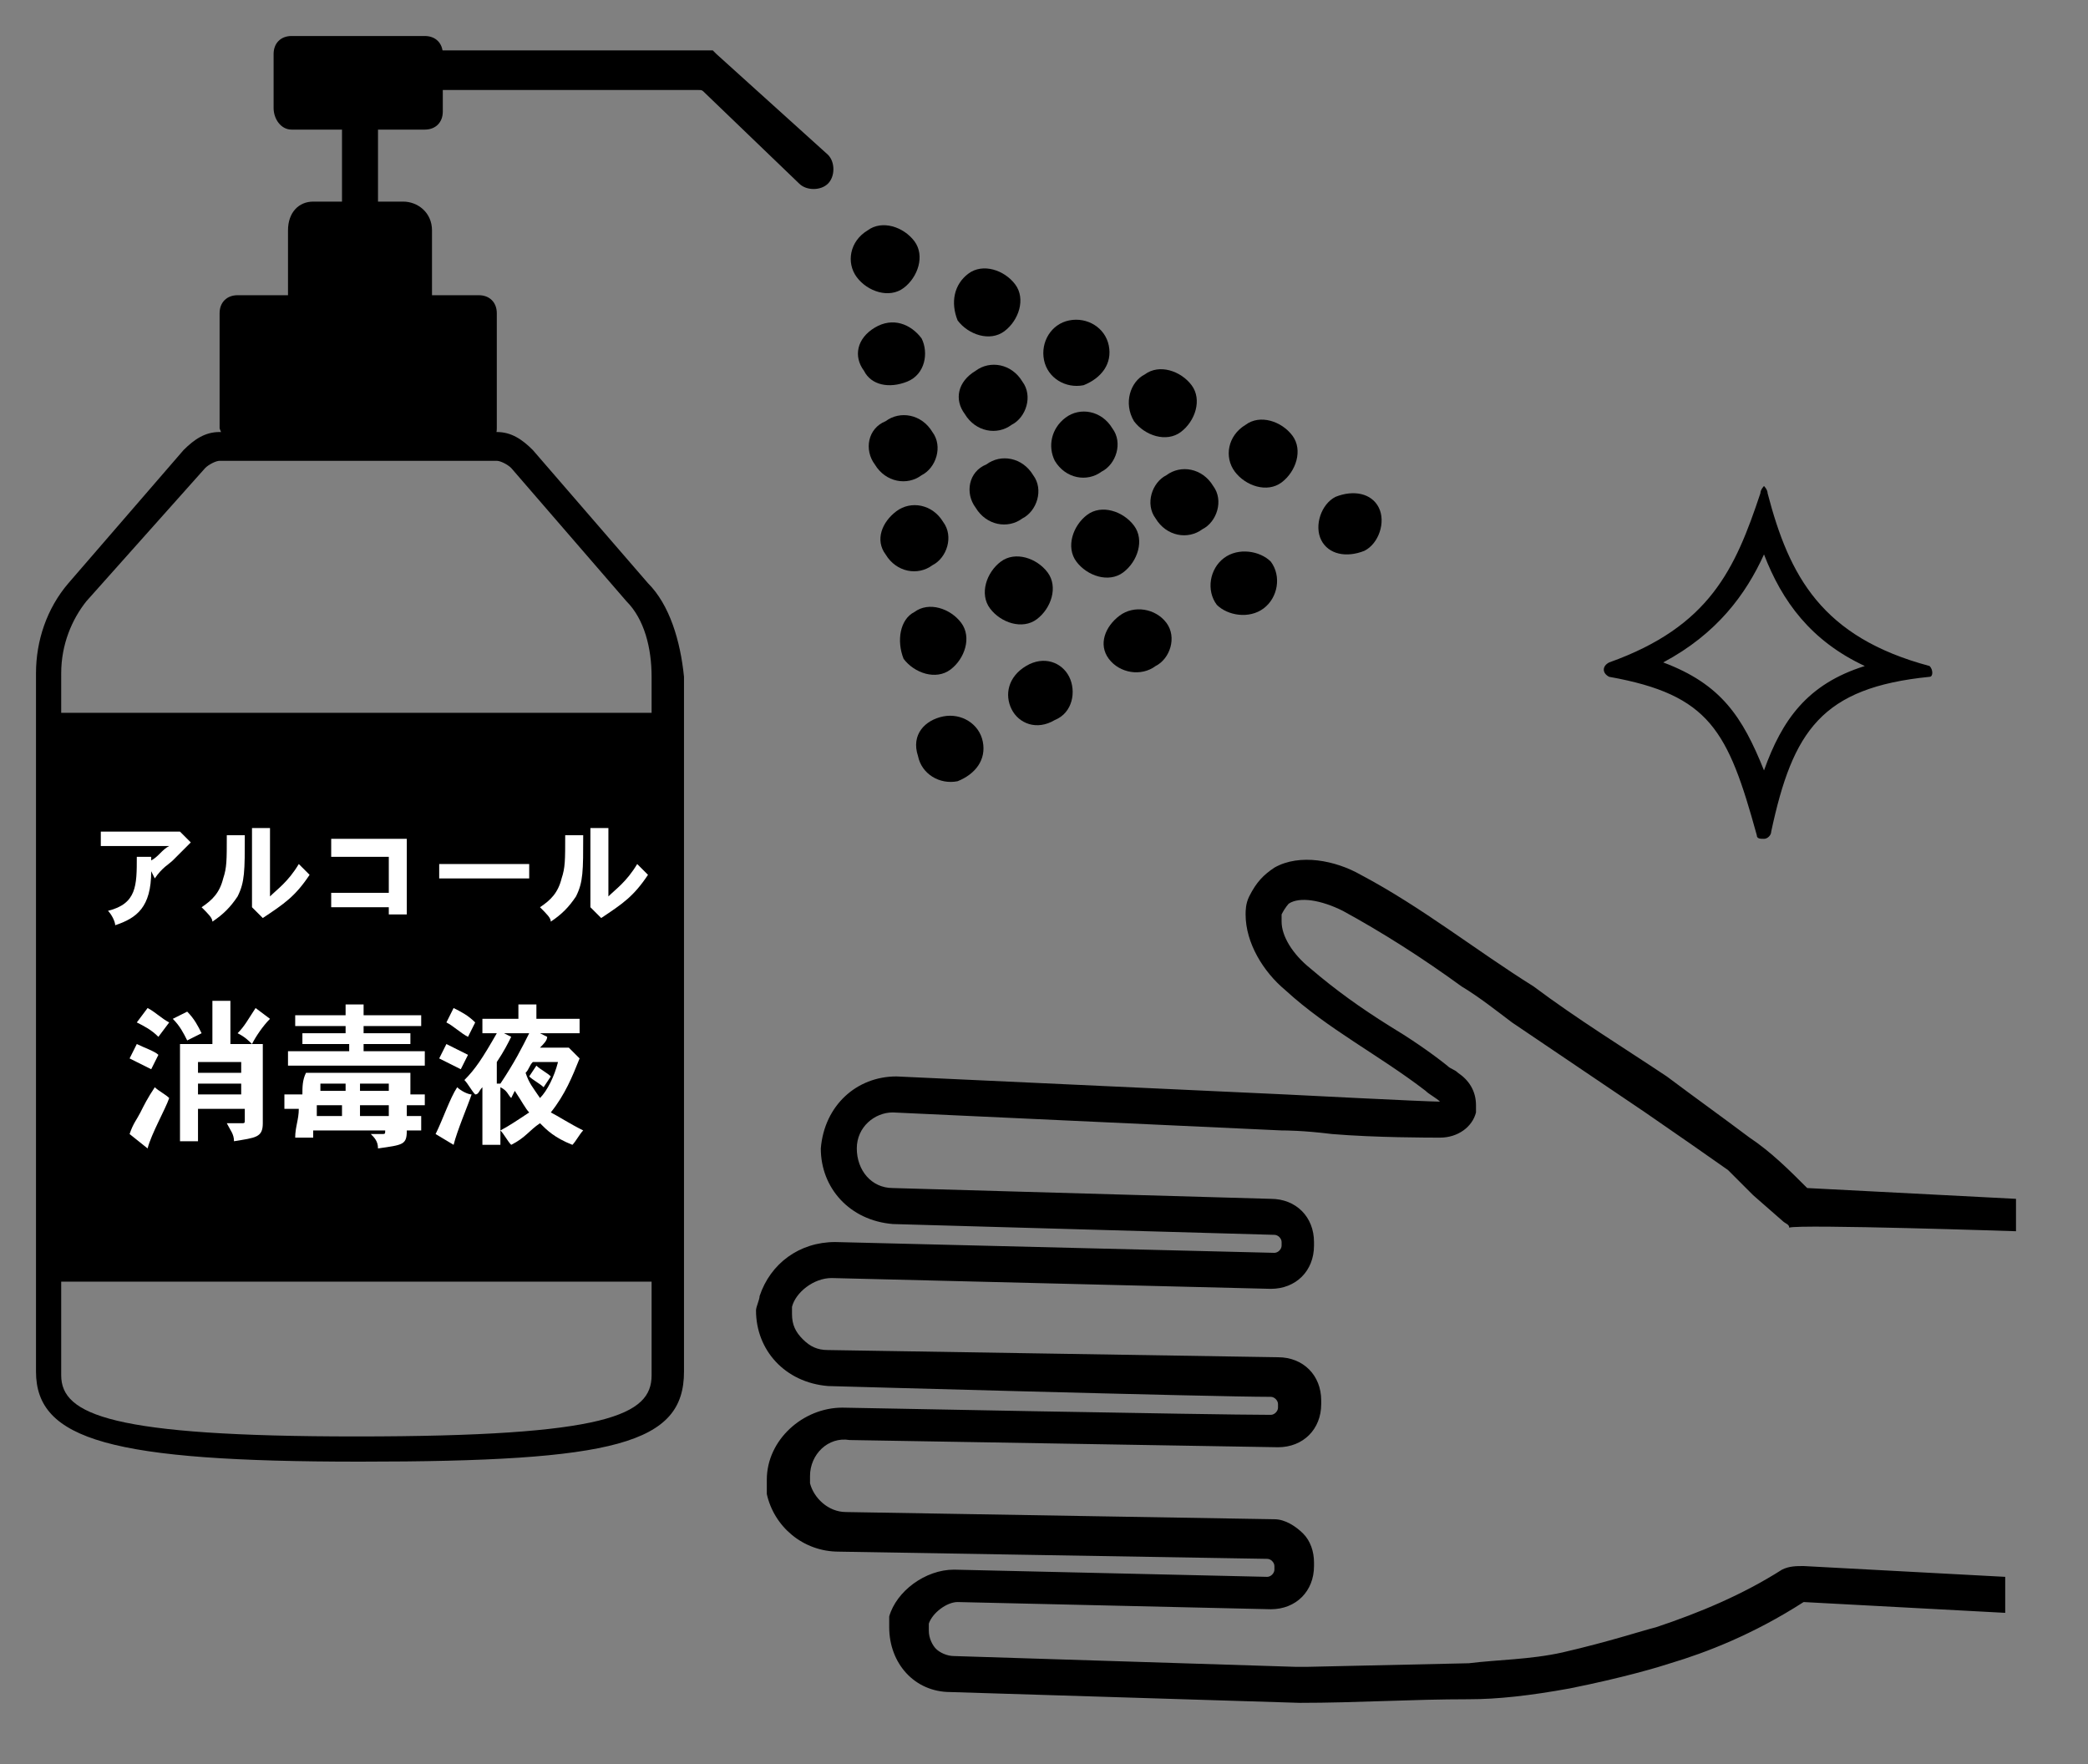 <?xml version="1.0" encoding="utf-8"?>
<!-- Generator: Adobe Illustrator 24.3.0, SVG Export Plug-In . SVG Version: 6.00 Build 0)  -->
<svg version="1.1" id="レイヤー_1" xmlns="http://www.w3.org/2000/svg" xmlns:xlink="http://www.w3.org/1999/xlink" x="0px"
	 y="0px" viewBox="0 0 58 49" style="enable-background:new 0 0 58 49;" xml:space="preserve">
<rect x="0" y="0" width="58" height="49" fill="#808080" stroke="none"/>
<style type="text/css">
	.st0{fill:#FFFFFF;}
</style>
<g>
	<path d="M53.6,18.5c-3-0.8-3.9-2.5-4.5-4.8c0-0.1-0.1-0.2-0.1-0.2c0,0-0.1,0.1-0.1,0.2c-0.7,2.1-1.4,3.7-4.2,4.7
		c-0.2,0.1-0.2,0.3,0,0.4c2.8,0.5,3.3,1.5,4.1,4.4c0,0.1,0.1,0.1,0.2,0.1c0.1,0,0.2-0.1,0.2-0.2c0.6-2.8,1.4-4,4.4-4.3
		C53.7,18.8,53.7,18.6,53.6,18.5 M49,21.4c-0.6-1.5-1.2-2.4-2.8-3c1.5-0.8,2.3-1.9,2.8-3c0.5,1.3,1.3,2.4,2.8,3.1
		C50.2,19,49.5,20,49,21.4"/>
	<path d="M31.8,10.4c0.4-0.3,1-0.1,1.3,0.3c0.3,0.4,0.1,1-0.3,1.3c-0.4,0.3-1,0.1-1.3-0.3C31.2,11.2,31.4,10.6,31.8,10.4"/>
	<path d="M34.6,11.8c0.4-0.3,1-0.1,1.3,0.3c0.3,0.4,0.1,1-0.3,1.3c-0.4,0.3-1,0.1-1.3-0.3C34,12.7,34.1,12.1,34.6,11.8"/>
	<path d="M24.1,6.4c0.4-0.3,1-0.1,1.3,0.3c0.3,0.4,0.1,1-0.3,1.3c-0.4,0.3-1,0.1-1.3-0.3C23.5,7.3,23.6,6.7,24.1,6.4"/>
	<path d="M25.4,17c0.4-0.3,1-0.1,1.3,0.3c0.3,0.4,0.1,1-0.3,1.3c-0.4,0.3-1,0.1-1.3-0.3C24.9,17.8,25,17.2,25.4,17"/>
	<path d="M30.2,14.3c0.4-0.3,1-0.1,1.3,0.3c0.3,0.4,0.1,1-0.3,1.3c-0.4,0.3-1,0.1-1.3-0.3C29.6,15.2,29.8,14.6,30.2,14.3"/>
	<path d="M26.9,7.6c0.4-0.3,1-0.1,1.3,0.3c0.3,0.4,0.1,1-0.3,1.3c-0.4,0.3-1,0.1-1.3-0.3C26.4,8.4,26.5,7.9,26.9,7.6"/>
	<path d="M27.8,15.6c0.4-0.3,1-0.1,1.3,0.3c0.3,0.4,0.1,1-0.3,1.3c-0.4,0.3-1,0.1-1.3-0.3C27.2,16.5,27.4,15.9,27.8,15.6"/>
	<path d="M37.1,13.8c0.5-0.2,1-0.1,1.2,0.3c0.2,0.4,0,1-0.4,1.2c-0.5,0.2-1,0.1-1.2-0.3S36.7,14,37.1,13.8"/>
	<path d="M34,15.5c0.4-0.3,1-0.2,1.3,0.1c0.3,0.4,0.2,1-0.2,1.3c-0.4,0.3-1,0.2-1.3-0.1C33.5,16.4,33.6,15.8,34,15.5"/>
	<path d="M31.1,17.1c0.4-0.3,1-0.2,1.3,0.2c0.3,0.4,0.1,1-0.3,1.2c-0.4,0.3-1,0.2-1.3-0.2C30.5,17.9,30.7,17.4,31.1,17.1"/>
	<path d="M28.5,18.5c0.5-0.3,1-0.1,1.2,0.3c0.2,0.4,0.1,1-0.4,1.2c-0.5,0.3-1,0.1-1.2-0.3C27.9,19.3,28,18.8,28.5,18.5"/>
	<path d="M26.2,19.9c0.5-0.1,1,0.2,1.1,0.7c0.1,0.5-0.2,0.9-0.7,1.1c-0.5,0.1-1-0.2-1.1-0.7C25.3,20.4,25.7,20,26.2,19.9"/>
	<path d="M29.7,8.9c0.5-0.1,1,0.2,1.1,0.7c0.1,0.5-0.2,0.9-0.7,1.1c-0.5,0.1-1-0.2-1.1-0.7C28.9,9.5,29.2,9,29.7,8.9"/>
	<path d="M24.3,9.1c0.5-0.3,1-0.1,1.3,0.3c0.2,0.4,0.1,1-0.4,1.2s-1,0.1-1.2-0.3C23.7,9.9,23.8,9.4,24.3,9.1"/>
	<path d="M32.4,13.2c0.4-0.3,1-0.2,1.3,0.3c0.3,0.4,0.1,1-0.3,1.2c-0.4,0.3-1,0.2-1.3-0.3C31.8,14,32,13.4,32.4,13.2"/>
	<path d="M27.4,12.9c0.4-0.3,1-0.2,1.3,0.3c0.3,0.4,0.1,1-0.3,1.2c-0.4,0.3-1,0.2-1.3-0.3C26.8,13.7,26.9,13.1,27.4,12.9"/>
	<path d="M24.9,14.2c0.4-0.3,1-0.2,1.3,0.3c0.3,0.4,0.1,1-0.3,1.2c-0.4,0.3-1,0.2-1.3-0.3C24.3,15,24.5,14.5,24.9,14.2"/>
	<path d="M29.6,11.6c0.4-0.3,1-0.2,1.3,0.3c0.3,0.4,0.1,1-0.3,1.2c-0.4,0.3-1,0.2-1.3-0.3C29.1,12.4,29.2,11.9,29.6,11.6"/>
	<path d="M24.6,11.7c0.4-0.3,1-0.2,1.3,0.3c0.3,0.4,0.1,1-0.3,1.2c-0.4,0.3-1,0.2-1.3-0.3C24,12.5,24.1,11.9,24.6,11.7"/>
	<path d="M27.1,10.3c0.4-0.3,1-0.2,1.3,0.3c0.3,0.4,0.1,1-0.3,1.2c-0.4,0.3-1,0.2-1.3-0.3C26.5,11.1,26.6,10.6,27.1,10.3"/>
	<rect x="1.4" y="19.8" width="17.1" height="15.8"/>
	<path d="M18,16.2l-3.2-3.7c-0.3-0.3-0.6-0.5-1-0.5H6.1c-0.4,0-0.7,0.2-1,0.5l-3.2,3.7C1.3,16.9,1,17.8,1,18.7v19.4
		c0,1.9,2.1,2.5,9,2.5c7.1,0,9-0.5,9-2.5V18.8C18.9,17.8,18.6,16.8,18,16.2 M18.1,18.8v19.4c0,1.1-1.2,1.7-8.2,1.7
		c-6.8,0-8.2-0.6-8.2-1.7V18.7c0-0.8,0.3-1.5,0.7-2L5.7,13c0.1-0.1,0.3-0.2,0.4-0.2h7.7c0.1,0,0.3,0.1,0.4,0.2l3.2,3.7
		C17.9,17.2,18.1,18,18.1,18.8"/>
	<rect x="9.5" y="3.1" width="1" height="3.1"/>
	<path d="M8,8.5h4V6.4c0-0.5-0.4-0.8-0.8-0.8H8.7C8.3,5.6,8,5.9,8,6.4V8.5z"/>
	<path d="M6.6,12.4h6.7c0.3,0,0.5-0.2,0.5-0.5V8.7c0-0.3-0.2-0.5-0.5-0.5H6.6c-0.3,0-0.5,0.2-0.5,0.5v3.2
		C6.2,12.2,6.4,12.4,6.6,12.4"/>
	<path d="M8.1,3.6h3.7c0.3,0,0.5-0.2,0.5-0.5V1.5c0-0.3-0.2-0.5-0.5-0.5H8.1C7.8,1,7.6,1.2,7.6,1.5V3C7.6,3.3,7.8,3.6,8.1,3.6"/>
	<path d="M19.9,1.5c0,0-0.1-0.1-0.1-0.1h-1.1h-6.7c-0.1,0-0.2,0.1-0.2,0.2v0.7c0,0.1,0.1,0.2,0.2,0.2h7.4c0.1,0,0.1,0,0.2,0.1
		l2.6,2.5c0.2,0.2,0.6,0.2,0.8,0c0.2-0.2,0.2-0.6,0-0.8L19.9,1.5z"/>
	<g>
		<path class="st0" d="M5,23.1l0.3,0.3c-0.1,0.1-0.4,0.4-0.5,0.5c-0.1,0.1-0.3,0.2-0.5,0.5l-0.1-0.2c0,1-0.4,1.3-1,1.5
			c0-0.1-0.1-0.3-0.2-0.4c0.8-0.2,0.8-0.7,0.8-1.5h0.4v0.1c0.2-0.1,0.3-0.3,0.5-0.4H2.8v-0.4L5,23.1L5,23.1z"/>
		<path class="st0" d="M6.8,23.2c0,1,0,1.3-0.2,1.7c-0.2,0.3-0.4,0.5-0.7,0.7c0-0.1-0.1-0.2-0.3-0.4c0.3-0.2,0.5-0.4,0.6-0.8
			c0.1-0.3,0.1-0.5,0.1-1.2H6.8z M7.5,23v1.9C7.7,24.7,8,24.5,8.3,24c0.1,0.1,0.2,0.2,0.3,0.3c-0.4,0.6-0.7,0.8-1.3,1.2l-0.3-0.3
			l0,0V23H7.5z"/>
		<polygon class="st0" points="11.3,23.3 11.3,25.4 10.8,25.4 10.8,25.2 9.2,25.2 9.2,24.8 10.8,24.8 10.8,23.8 9.2,23.8 9.2,23.3 
					"/>
		<rect x="12.2" y="24" class="st0" width="2.5" height="0.4"/>
		<path class="st0" d="M16.2,23.2c0,1,0,1.3-0.2,1.7c-0.2,0.3-0.4,0.5-0.7,0.7c0-0.1-0.1-0.2-0.3-0.4c0.3-0.2,0.5-0.4,0.6-0.8
			c0.1-0.3,0.1-0.5,0.1-1.2H16.2z M16.9,23v1.9c0.2-0.2,0.5-0.4,0.8-0.9c0.1,0.1,0.2,0.2,0.3,0.3c-0.4,0.6-0.7,0.8-1.3,1.2l-0.3-0.3
			l0,0V23H16.9z"/>
		<path class="st0" d="M3.6,31.5c0.1-0.3,0.2-0.4,0.3-0.6c0.1-0.2,0.2-0.4,0.4-0.7c0.1,0.1,0.3,0.2,0.4,0.3c-0.1,0.3-0.5,1-0.6,1.4
			L3.6,31.5z M4.2,29.7c-0.2-0.1-0.4-0.2-0.6-0.3L3.8,29c0.2,0.1,0.5,0.2,0.6,0.3L4.2,29.7z M4.1,28c0.2,0.1,0.4,0.3,0.6,0.4
			l-0.3,0.4c-0.2-0.2-0.4-0.3-0.6-0.4L4.1,28z M5.2,28.9c-0.1-0.2-0.2-0.4-0.4-0.6l0.4-0.2c0.2,0.2,0.3,0.4,0.4,0.6L5.2,28.9z
			 M6.4,27.9V29h0.9v2.2c0,0.4-0.2,0.4-0.8,0.5c0-0.2-0.1-0.3-0.2-0.5h0.4c0.1,0,0.1,0,0.1-0.1v-0.3H5.5v0.9H5V29h0.9v-1.2H6.4z
			 M5.5,29.8h1.2v-0.3H5.5V29.8z M5.5,30.4h1.2v-0.3H5.5V30.4z M7.5,28.3c-0.2,0.2-0.4,0.5-0.5,0.7c-0.1-0.1-0.2-0.2-0.4-0.3
			c0.2-0.2,0.3-0.4,0.5-0.7L7.5,28.3z"/>
		<path class="st0" d="M11.8,30.3v0.4h-0.5c0,0.1,0,0.2,0,0.3h0.4v0.4h-0.4c0,0.4-0.1,0.4-0.8,0.5c0-0.2-0.1-0.3-0.2-0.4h0.3
			c0.1,0,0.1,0,0.1-0.1h-2l0,0.2l-0.5,0c0-0.3,0.1-0.5,0.1-0.8H7.9v-0.4h0.5c0-0.2,0-0.4,0.1-0.6h2.9c0,0.2,0,0.4,0,0.6H11.8z
			 M10.1,27.9v0.3h1.6v0.3h-1.6v0.2h1.3V29h-1.3v0.2h1.7v0.4H8v-0.4h1.7V29H8.4v-0.3h1.2v-0.2H8.2v-0.3h1.4v-0.3H10.1z M8.8,30.7
			c0,0.1,0,0.2,0,0.3h0.7c0-0.1,0-0.2,0-0.3H8.8z M8.9,30.1c0,0.1,0,0.1,0,0.2h0.7c0-0.1,0-0.1,0-0.2H8.9z M10,30.7
			c0,0.1,0,0.2,0,0.3h0.8c0-0.1,0-0.2,0-0.3H10z M10,30.1c0,0.1,0,0.1,0,0.2h0.8c0-0.1,0-0.1,0-0.2H10z"/>
		<path class="st0" d="M12.1,31.5c0.2-0.4,0.4-1,0.6-1.3c0.1,0.1,0.3,0.2,0.4,0.2c-0.1,0.3-0.4,1-0.5,1.4L12.1,31.5z M12.4,29
			c0.2,0.1,0.4,0.2,0.6,0.3l-0.2,0.4c-0.2-0.1-0.4-0.2-0.6-0.3L12.4,29z M12.6,28c0.2,0.1,0.4,0.2,0.6,0.4l-0.2,0.4
			c-0.2-0.1-0.4-0.3-0.6-0.4L12.6,28z M14.2,30.5c-0.1-0.1-0.1-0.2-0.3-0.3v1.6h-0.5v-1.6c-0.1,0.1-0.1,0.2-0.2,0.2
			c-0.1-0.1-0.2-0.3-0.3-0.4c0.3-0.3,0.5-0.6,0.9-1.3h-0.4v-0.4h1v-0.4h0.5v0.4h1.2v0.4H15l0.2,0.1c0,0.1-0.1,0.2-0.2,0.3h0.7l0.1,0
			l0.3,0.3c-0.2,0.5-0.4,1-0.8,1.5c0.2,0.1,0.5,0.3,0.9,0.5c-0.1,0.1-0.2,0.3-0.3,0.4c-0.5-0.2-0.7-0.4-0.9-0.6
			c-0.3,0.2-0.4,0.4-0.8,0.6c-0.1-0.1-0.2-0.3-0.3-0.4c0.2-0.1,0.5-0.3,0.8-0.5c-0.1-0.1-0.2-0.3-0.4-0.6L14.2,30.5z M13.9,30.1
			c0.4-0.6,0.6-1,0.8-1.4H14l0.2,0.1c-0.1,0.2-0.2,0.4-0.4,0.7V30.1z M14.8,29.5c-0.1,0.1-0.1,0.2-0.2,0.3c0.1,0.3,0.2,0.4,0.4,0.7
			c0.2-0.2,0.4-0.6,0.5-1H14.8z M15.1,30.2c-0.1-0.1-0.3-0.2-0.4-0.3l0.2-0.3c0.1,0.1,0.3,0.2,0.4,0.3L15.1,30.2z"/>
	</g>
	<path d="M35.4,24.1c-0.3,0.2-0.5,0.4-0.7,0.8c-0.1,0.2-0.1,0.4-0.1,0.5c0,0.8,0.5,1.6,1.1,2.1c1.2,1.1,2.6,1.8,3.9,2.8
		c0.1,0.1,0.3,0.2,0.4,0.3c-0.4,0-4.3-0.2-4.3-0.2l-10.8-0.5c-1.1,0-2,0.8-2.1,2v0c0,1.1,0.8,2,2,2.1l10.6,0.3
		c0.1,0,0.2,0.1,0.2,0.2l0,0.1c0,0.1-0.1,0.2-0.2,0.2l-12.2-0.3c-1,0-1.8,0.6-2.1,1.5c0,0.1-0.1,0.3-0.1,0.4c0,1.1,0.8,2,2,2.1
		c0,0,10.7,0.3,12.3,0.3c0.1,0,0.2,0.1,0.2,0.2l0,0.1c0,0.1-0.1,0.2-0.2,0.2c-1.6,0-11.9-0.2-11.9-0.2c-1.1,0-2.1,0.9-2.1,2
		c0,0.1,0,0.3,0,0.4c0.2,0.9,1,1.6,2,1.6l11.9,0.2c0.1,0,0.2,0.1,0.2,0.2l0,0.1v0c0,0.1-0.1,0.2-0.2,0.2l-8.7-0.2
		c-0.8,0-1.6,0.6-1.8,1.3c0,0.1,0,0.2,0,0.3c0,1,0.7,1.8,1.7,1.8l9.7,0.3v0c1.6,0,3.1-0.1,4.7-0.1c0.8,0,1.7-0.1,2.8-0.3
		c1.5-0.3,2.5-0.6,2.8-0.7c1-0.3,2.3-0.8,3.7-1.7l5.6,0.3c0,0,0-0.4,0-1c0,0-5.6-0.3-5.6-0.3c-0.2,0-0.4,0-0.6,0.1
		c-1.1,0.7-2.3,1.2-3.5,1.6c-0.4,0.1-1.3,0.4-2.6,0.7c-0.9,0.2-1.8,0.2-2.6,0.3l-4.5,0.1l-0.2,0c0,0-0.1,0-0.1,0l-9.5-0.3
		c-0.2,0-0.4-0.1-0.5-0.2c-0.1-0.1-0.2-0.3-0.2-0.5c0-0.1,0-0.1,0-0.2c0.1-0.3,0.5-0.6,0.8-0.6l8.7,0.2c0.7,0,1.2-0.5,1.2-1.2l0-0.1
		c0-0.3-0.1-0.6-0.3-0.8c-0.2-0.2-0.5-0.4-0.8-0.4l-11.9-0.2c-0.5,0-0.9-0.4-1-0.8c0-0.1,0-0.1,0-0.2c0-0.6,0.5-1.1,1.1-1l11.9,0.2
		c0.7,0,1.2-0.5,1.2-1.2l0-0.1c0-0.7-0.5-1.2-1.2-1.2L23,37.5c-0.3,0-0.5-0.1-0.7-0.3C22.1,37,22,36.8,22,36.5c0-0.1,0-0.2,0-0.2
		c0.1-0.4,0.6-0.8,1.1-0.8l12.2,0.3c0.7,0,1.2-0.5,1.2-1.2l0-0.1c0-0.7-0.5-1.2-1.2-1.2L24.8,33c-0.6,0-1-0.5-1-1.1c0-0.6,0.5-1,1-1
		l10.8,0.5c0,0,0,0,0,0c0.1,0,0.6,0,1.4,0.1c1.2,0.1,2.7,0.1,3,0.1c0.5,0,0.9-0.3,1-0.7c0-0.1,0-0.2,0-0.2c0-0.4-0.2-0.7-0.5-0.9
		c-0.1-0.1-0.2-0.1-0.3-0.2c-0.5-0.4-1.1-0.8-1.6-1.1c-0.8-0.5-1.5-1-2.2-1.6c-0.5-0.4-0.8-0.9-0.8-1.3c0-0.1,0-0.2,0-0.2
		c0.1-0.2,0.2-0.3,0.2-0.3c0.3-0.2,0.9-0.1,1.5,0.2c1.1,0.6,2.2,1.3,3.3,2.1c0.5,0.3,1,0.7,1.4,1l3.7,2.5l1.3,0.9l1,0.7l0.7,0.7
		l0.8,0.7c0.1,0.1,0.2,0.1,0.2,0.2C50,34,56,34.2,56,34.2l0-0.9L50.2,33c-0.5-0.5-1-1-1.6-1.4c-0.8-0.6-1.5-1.1-2.3-1.7
		c-1.2-0.8-2.5-1.6-3.7-2.5c-1.6-1-3.1-2.2-4.8-3.1C37.1,23.9,36.1,23.7,35.4,24.1"/>
</g>
</svg>

